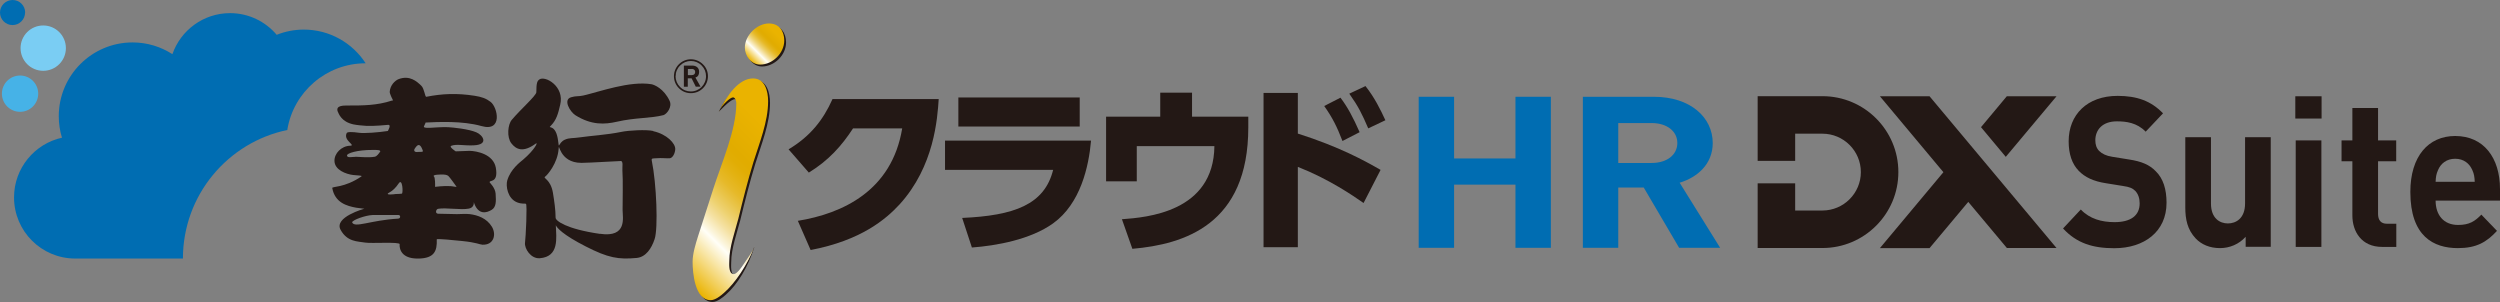 <?xml version="1.0" encoding="UTF-8"?><svg id="_レイヤー_2" xmlns="http://www.w3.org/2000/svg" xmlns:xlink="http://www.w3.org/1999/xlink" viewBox="0 0 249.28 30.12"><rect x="0" y="0" width="249.28" height="30.12" fill="#808080" stroke="none"/><defs><style>.cls-1{fill:#006db2;}.cls-2{fill:#231815;}.cls-3{fill:url(#_名称未設定グラデーション_2);}.cls-4{fill:url(#_名称未設定グラデーション_2-2);}.cls-5{fill:#7acdf3;}.cls-6{fill:#46b2e7;}</style><linearGradient id="_名称未設定グラデーション_2" x1="66.07" y1="25.64" x2="79.77" y2="11.94" gradientUnits="userSpaceOnUse"><stop offset="0" stop-color="#eab300"/><stop offset=".25" stop-color="#fffef7"/><stop offset=".27" stop-color="#fcf6df"/><stop offset=".33" stop-color="#f5e2a5"/><stop offset=".39" stop-color="#eed272"/><stop offset=".45" stop-color="#e9c449"/><stop offset=".5" stop-color="#e6b929"/><stop offset=".56" stop-color="#e3b212"/><stop offset=".61" stop-color="#e1ad04"/><stop offset=".65" stop-color="#e1ac00"/><stop offset=".85" stop-color="#eab300"/></linearGradient><linearGradient id="_名称未設定グラデーション_2-2" x1="74.71" y1="5.93" x2="77.81" y2="2.83" xlink:href="#_名称未設定グラデーション_2"/></defs><g id="_ロゴ"><path class="cls-1" d="M2.51,1.25c0-.69-.56-1.25-1.25-1.25S0,.56,0,1.25s.56,1.25,1.25,1.25,1.25-.56,1.25-1.25Z"/><path class="cls-6" d="M3.81,9.34c0-1-.81-1.81-1.81-1.81s-1.81.81-1.81,1.81.81,1.81,1.81,1.81,1.81-.81,1.81-1.81Z"/><path class="cls-5" d="M6.57,4.8c0,1.25-1.01,2.26-2.26,2.26s-2.26-1.01-2.26-2.26,1.01-2.26,2.26-2.26,2.26,1.01,2.26,2.26Z"/><path class="cls-1" d="M28.65,12.93c.62-3.76,3.88-6.62,7.81-6.62-1.31-2.02-3.58-3.36-6.17-3.36-.96,0-1.87.19-2.7.52-1.12-1.32-2.79-2.16-4.65-2.16-2.66,0-4.92,1.71-5.75,4.09-1.15-.74-2.51-1.17-3.97-1.17-4.06,0-7.36,3.29-7.36,7.36,0,.74.11,1.46.32,2.14-2.73.6-4.78,3.04-4.78,5.95,0,3.37,2.73,6.1,6.1,6.1h10.74c0-6.32,4.47-11.59,10.42-12.82Z"/><path class="cls-2" d="M42.4,12.22c1.25-.06,3.71-.19,5.61.35,2.15.61,1.61-1.88.91-2.41-.44-.34-.88-.5-1.59-.61-1.77-.28-3.26-.21-4.82.1-.14.03-.19-.8-.5-1.1-.46-.45-1.16-1.06-2.24-.67-.39.14-.87.63-.91,1.27-.01.19.25.68.21.62.22.34,0,.26,0,.26-1.49.49-2.89.49-4.38.49-.45,0-1.2-.01-1.03.56.13.29.37,1.05,1.57,1.32.36.08,1.01.13,1.31.15.73.04,2.13-.1,2.13-.1.41-.06,0,.61,0,.61-.97.15-2.37.25-2.86.18-.68-.1-1.22-.11-1.25.05-.34.74.99,1.22.34,1.24-.86.03-1.58.77-1.55,1.53.03.89,1.14,1.3,1.87,1.39.53.06.92.04.82.14-1.7,1.16-2.95.98-2.91,1.16.26,1.45,1.44,1.79,2.39,1.96.54.08.81.1.81.1,0,0-3.06.84-2.37,2.1.66,1.22,1.71,1.15,2.47,1.28.58.1,3.46-.1,3.42.16,0,0-.2,1.49,1.92,1.43,1.5-.04,1.83-.71,1.78-1.91,0-.1,1.72.08,2.52.16,1.48.15,1.74.35,2.04.37,1.14.04,1.4-1.02.94-1.79-.51-.84-1.4-1.16-2.21-1.26-.44-.05-.84,0-1.29,0-.6,0-1.23-.04-1.85-.04-.34,0-.24-.44-.02-.49.78-.14,2.3.14,3.07-.02.75-.16.38-.95.54-.51.43,1.16,1.24.94,1.74.63.43-.26.45-.79.39-1.61-.04-.58-.58-1.1-.58-1.1-.15-.33.89.16.6-1.49-.25-1.35-1.89-1.66-2.6-1.68-.15,0-1.4.05-1.4.05,0,0-.7-.45-.45-.55.5-.21,1.29,0,2.25-.05,1.54-.07.91-1.03.25-1.3-.78-.33-2.29-.48-2.81-.51-1.33-.05-2.67.27-2.37-.16l.13-.29ZM35.45,15.64c-.42,0-.83.13-.85-.14-.02-.21,1-.56,2.59-.55.45,0,.73,0,.73.15-.15.21-.33.49-.56.53-.61.11-1.61,0-1.91,0ZM39.7,21.8c-2.78.16-4.34.97-4.59.37.03-.24,1.33-.7,2.04-.73.39,0,2.58,0,2.58,0,.2-.02.26.34-.03.36ZM40.06,19.31s-.42.05-.69.04c.17,0-1.23.18-.49-.19.24-.12.6-.45.88-.88.37-.56.46.97.31,1.03ZM44.2,17.4c.07,0,.38.03.5.14.15.13.75.98.75.98.23.21-.2.06-.5.04-.66-.05-1.57.07-1.57.07.02-.22,0-.93-.1-1.02-.25-.22.72-.21.93-.21ZM41.62,15.16c-.3.02-.38-.15-.27-.33.28-.44.52-.59.79.13.08.23-.03.17-.52.19Z"/><path class="cls-2" d="M65.14,13.06c-.68-.16-2.48-.06-3.18.09-1.47.3-3.08.39-4.09.54-.79.12-1.08.03-1.55.24-.67.3-.56,1.06-.67.12-.21-1.71-1.03-1.22-.78-1.46.63-.61.78-1.27.99-2.15.45-1.83-1.51-2.94-2.09-2.51-.21.16-.29.36-.29,1.26,0,.34-1.56,1.7-2.45,2.76-.4.47-.51,1.72-.05,2.33.48.62,1.17.97,2.44.04.28-.2-.11.62-1.25,1.59-.27.23-1.25.93-1.59,2.08-.16.54.02,1.81.99,2.19.47.18.71.09.87.14.15.04-.02,3.36-.09,3.89-.07.56.57,1.6,1.46,1.54,1.97-.15,1.66-2.02,1.61-3.29.11.25.68.94,2.98,2.11,2.24,1.15,3.27,1.32,5.09,1.15.91-.09,1.47-.94,1.78-1.87.37-1.06.19-5.56-.28-7.83-.06-.27.12-.21.45-.24.57-.05,1.07.03,1.35,0,.28-.03.52-.48.54-.9.03-.57-.83-1.5-2.2-1.8ZM59.82,23.32c-3.38-.49-4.42-1.31-4.42-1.61,0-.79-.14-1.71-.27-2.51-.24-1.35-1.02-1.42-.78-1.58.25-.18,1.25-1.36,1.35-2.76.06-.85-.02,1.38,2.28,1.38.4,0,.94-.03,3.84-.18.38-.09.21.58.24.93.07.88.02,3.23.02,3.95s.5,2.78-2.26,2.37Z"/><path class="cls-2" d="M57.36,11.48c1.61,1.02,2.96.93,4.14.66,1.87-.43,3.4-.33,4.65-.66.34-.1.9-.82.62-1.42-.58-1.24-1.54-1.61-1.8-1.66-2.17-.36-5.19.75-6.79,1.12-.53.12-.71.02-1.24.18-.82.24-.1,1.44.42,1.78Z"/><path class="cls-2" d="M79.55,22.02c4.43-.72,9.38-2.97,10.41-9.22h-4.9c-1.15,1.76-2.43,3.19-4.41,4.41l-2.02-2.32c2.14-1.28,3.44-2.9,4.38-5.01h10.59c-.13,1.91-.43,6.7-3.91,10.51-1.35,1.46-3.82,3.58-8.86,4.54l-1.28-2.92Z"/><path class="cls-2" d="M108.79,14.02c-.22,2.56-1.04,6.28-3.78,8.25-2.25,1.62-5.67,2.23-8.1,2.41l-.97-2.95c5.2-.23,8.21-1.33,9.07-4.79h-10.78v-2.92h14.57ZM107.66,9.72v2.9h-12.1v-2.9h12.1Z"/><path class="cls-2" d="M124.47,11.63v1.08c0,9.69-6.39,11.65-11.56,12.1l-1.04-2.95c2.45-.18,9.15-.7,9.22-7.29h-7.74v3.51h-3.06v-6.45h5.4v-2.39h3.17v2.39h5.62Z"/><path class="cls-2" d="M135.96,20.24c-1.06-.74-3.46-2.39-6.55-3.6v8.01h-3.42v-15.38h3.42v4.05c4.18,1.33,6.68,2.72,8.25,3.62l-1.69,3.29ZM133.66,9.74c.7.92,1.26,1.96,1.91,3.44l-1.71.88c-.56-1.46-1.01-2.34-1.82-3.49l1.62-.83ZM136.16,8.59c.9,1.13,1.51,2.38,1.98,3.4l-1.71.81c-.63-1.46-.97-2.16-1.89-3.46l1.62-.76Z"/><path class="cls-1" d="M151.11,24.71v-6.3h-6.12v6.3h-3.53v-15.06h3.53v6.15h6.12v-6.15h3.53v15.06h-3.53Z"/><path class="cls-1" d="M167.43,24.71l-3.53-6.01h-2.54v6.01h-3.53v-15.06h7.08c3.68,0,5.87,2.09,5.87,4.61,0,2.12-1.55,3.43-3.3,3.96l4.04,6.49h-4.09ZM164.69,12.27h-3.33v3.98h3.33c1.55,0,2.56-.83,2.56-1.99s-1.02-1.99-2.56-1.99Z"/><path class="cls-2" d="M200.11,9.6h4.95l-5.06,6.04-2.47-2.96,2.58-3.09ZM200.11,24.73h4.95l-12.66-15.13h-4.95l6.33,7.57-6.33,7.57h4.95l3.86-4.61,3.86,4.61ZM175.26,24.73h6.46c4.17,0,7.57-3.39,7.57-7.57s-3.39-7.57-7.57-7.57h-6.46v6.45h3.74v-2.71h2.72c2.11,0,3.83,1.72,3.83,3.83s-1.72,3.83-3.83,3.83h-2.72v-2.71h-3.74v6.45Z"/><path class="cls-2" d="M210.83,24.75c-2.13,0-3.74-.48-5.12-1.97l1.77-1.89c.89.94,2.09,1.26,3.37,1.26,1.63,0,2.5-.67,2.5-1.87,0-.5-.14-.92-.43-1.24-.28-.27-.55-.4-1.26-.5l-1.67-.27c-1.24-.19-2.09-.59-2.72-1.24-.67-.69-1-1.68-1-2.94,0-2.66,1.85-4.53,4.88-4.53,1.93,0,3.33.5,4.53,1.74l-1.73,1.83c-.87-.9-1.95-1.03-2.87-1.03-1.46,0-2.15.86-2.15,1.89,0,.4.1.78.39,1.07.28.27.69.48,1.28.57l1.67.27c1.28.19,2.07.54,2.68,1.17.75.73,1.08,1.8,1.08,3.15,0,2.89-2.24,4.53-5.2,4.53Z"/><path class="cls-2" d="M223.92,24.62v-1.01c-.67.75-1.61,1.13-2.56,1.13-1.02,0-1.85-.36-2.42-.96-.83-.88-1.04-1.91-1.04-3.11v-6.99h2.56v6.61c0,1.49.89,1.99,1.69,1.99s1.71-.5,1.71-1.99v-6.61h2.56v10.93h-2.5Z"/><path class="cls-2" d="M228.87,11.82v-2.22h2.62v2.22h-2.62ZM228.91,24.62v-10.62h2.56v10.62h-2.56Z"/><path class="cls-2" d="M237.53,24.62c-2.09,0-2.97-1.57-2.97-3.13v-5.41h-1.08v-2.08h1.08v-3.23h2.56v3.23h1.81v2.08h-1.81v5.24c0,.63.28.99.89.99h.93v2.31h-1.4Z"/><path class="cls-2" d="M242.86,20c0,1.43.79,2.43,2.24,2.43,1.12,0,1.67-.36,2.32-1.03l1.56,1.62c-1.04,1.13-2.05,1.72-3.9,1.72-2.42,0-4.74-1.17-4.74-5.6,0-3.57,1.81-5.58,4.47-5.58,2.85,0,4.47,2.18,4.47,5.29v1.15h-6.42ZM246.52,16.96c-.28-.65-.85-1.13-1.71-1.13s-1.44.48-1.71,1.13c-.18.4-.22.69-.24,1.17h3.9c-.02-.48-.06-.78-.24-1.17Z"/><path class="cls-2" d="M75.21,24.66c-.6,1.92-1.68,3.72-2.83,4.72-.33.3-.87.73-1.33.73-1.57,0-1.8-2.7-1.8-3.83,0-.8.3-1.77.53-2.5l1.53-4.76c.83-2.6,2.3-5.86,2.3-8.56,0-.17-.1-.57-.33-.57-.38,0-1.16.81-1.16.81l-.46.45c.85-1.74,2.23-3.17,3.62-3.17,1.2,0,1.5,1.3,1.5,2.27,0,2.06-.87,4.16-1.47,6.09-.57,1.87-1.03,3.7-1.5,5.63-.33,1.27-.9,2.83-.9,4.17,0,.3-.1,1.22.37,1.35.29.08.68-.54,1.17-1.3.32-.49.53-1.02.75-1.55Z"/><path class="cls-3" d="M75.23,24.6c-.72,1.8-1.89,3.6-3.04,4.6-.33.3-.87.73-1.33.73-1.57,0-1.8-2.7-1.8-3.83,0-.8.3-1.77.53-2.5l1.53-4.76c.83-2.6,2.3-5.87,2.3-8.56,0-.17-.1-.57-.33-.57-.27,0-1.06.7-1.38,1.35l-.05.11c.85-1.74,2.04-3.35,3.43-3.35,1.2,0,1.5,1.3,1.5,2.27,0,2.06-.87,4.16-1.47,6.09-.57,1.87-1.03,3.7-1.5,5.63-.33,1.27-.9,2.83-.9,4.17,0,.3-.1,1.22.37,1.35.29.08.74-.48,1.23-1.24.32-.49.7-.96.9-1.48Z"/><path class="cls-2" d="M75.98,6.63c-.9,0-1.53-.86-1.53-1.7,0-1.2,1.2-2.4,2.4-2.4,1.03,0,1.53.77,1.53,1.7,0,1.27-1.17,2.4-2.4,2.4Z"/><path class="cls-4" d="M75.8,6.44c-.9,0-1.53-.87-1.53-1.7,0-1.2,1.2-2.4,2.4-2.4,1.03,0,1.53.77,1.53,1.7,0,1.27-1.17,2.4-2.4,2.4Z"/><path class="cls-2" d="M68.89,9.29c.45,0,.88-.17,1.2-.49.32-.32.5-.74.5-1.2s-.17-.87-.5-1.19c-.32-.32-.75-.5-1.2-.5-.93,0-1.69.76-1.69,1.69,0,.46.18.88.5,1.2.32.32.74.49,1.19.49ZM67.37,7.6c0-.41.16-.79.45-1.07.29-.29.67-.45,1.07-.45s.79.16,1.07.45c.29.29.44.66.44,1.07,0,.84-.67,1.52-1.52,1.52-.4,0-.78-.15-1.07-.45-.29-.29-.45-.67-.45-1.08Z"/><path class="cls-2" d="M69.38,8.65l-.42-.84h-.38v.84h-.39v-2.11h.84c.4,0,.68.23.68.61,0,.34-.15.52-.37.58l.51.91h-.47ZM68.97,6.88h-.38v.61h.39c.2,0,.34-.11.34-.32,0-.19-.15-.3-.35-.3Z"/></g></svg>